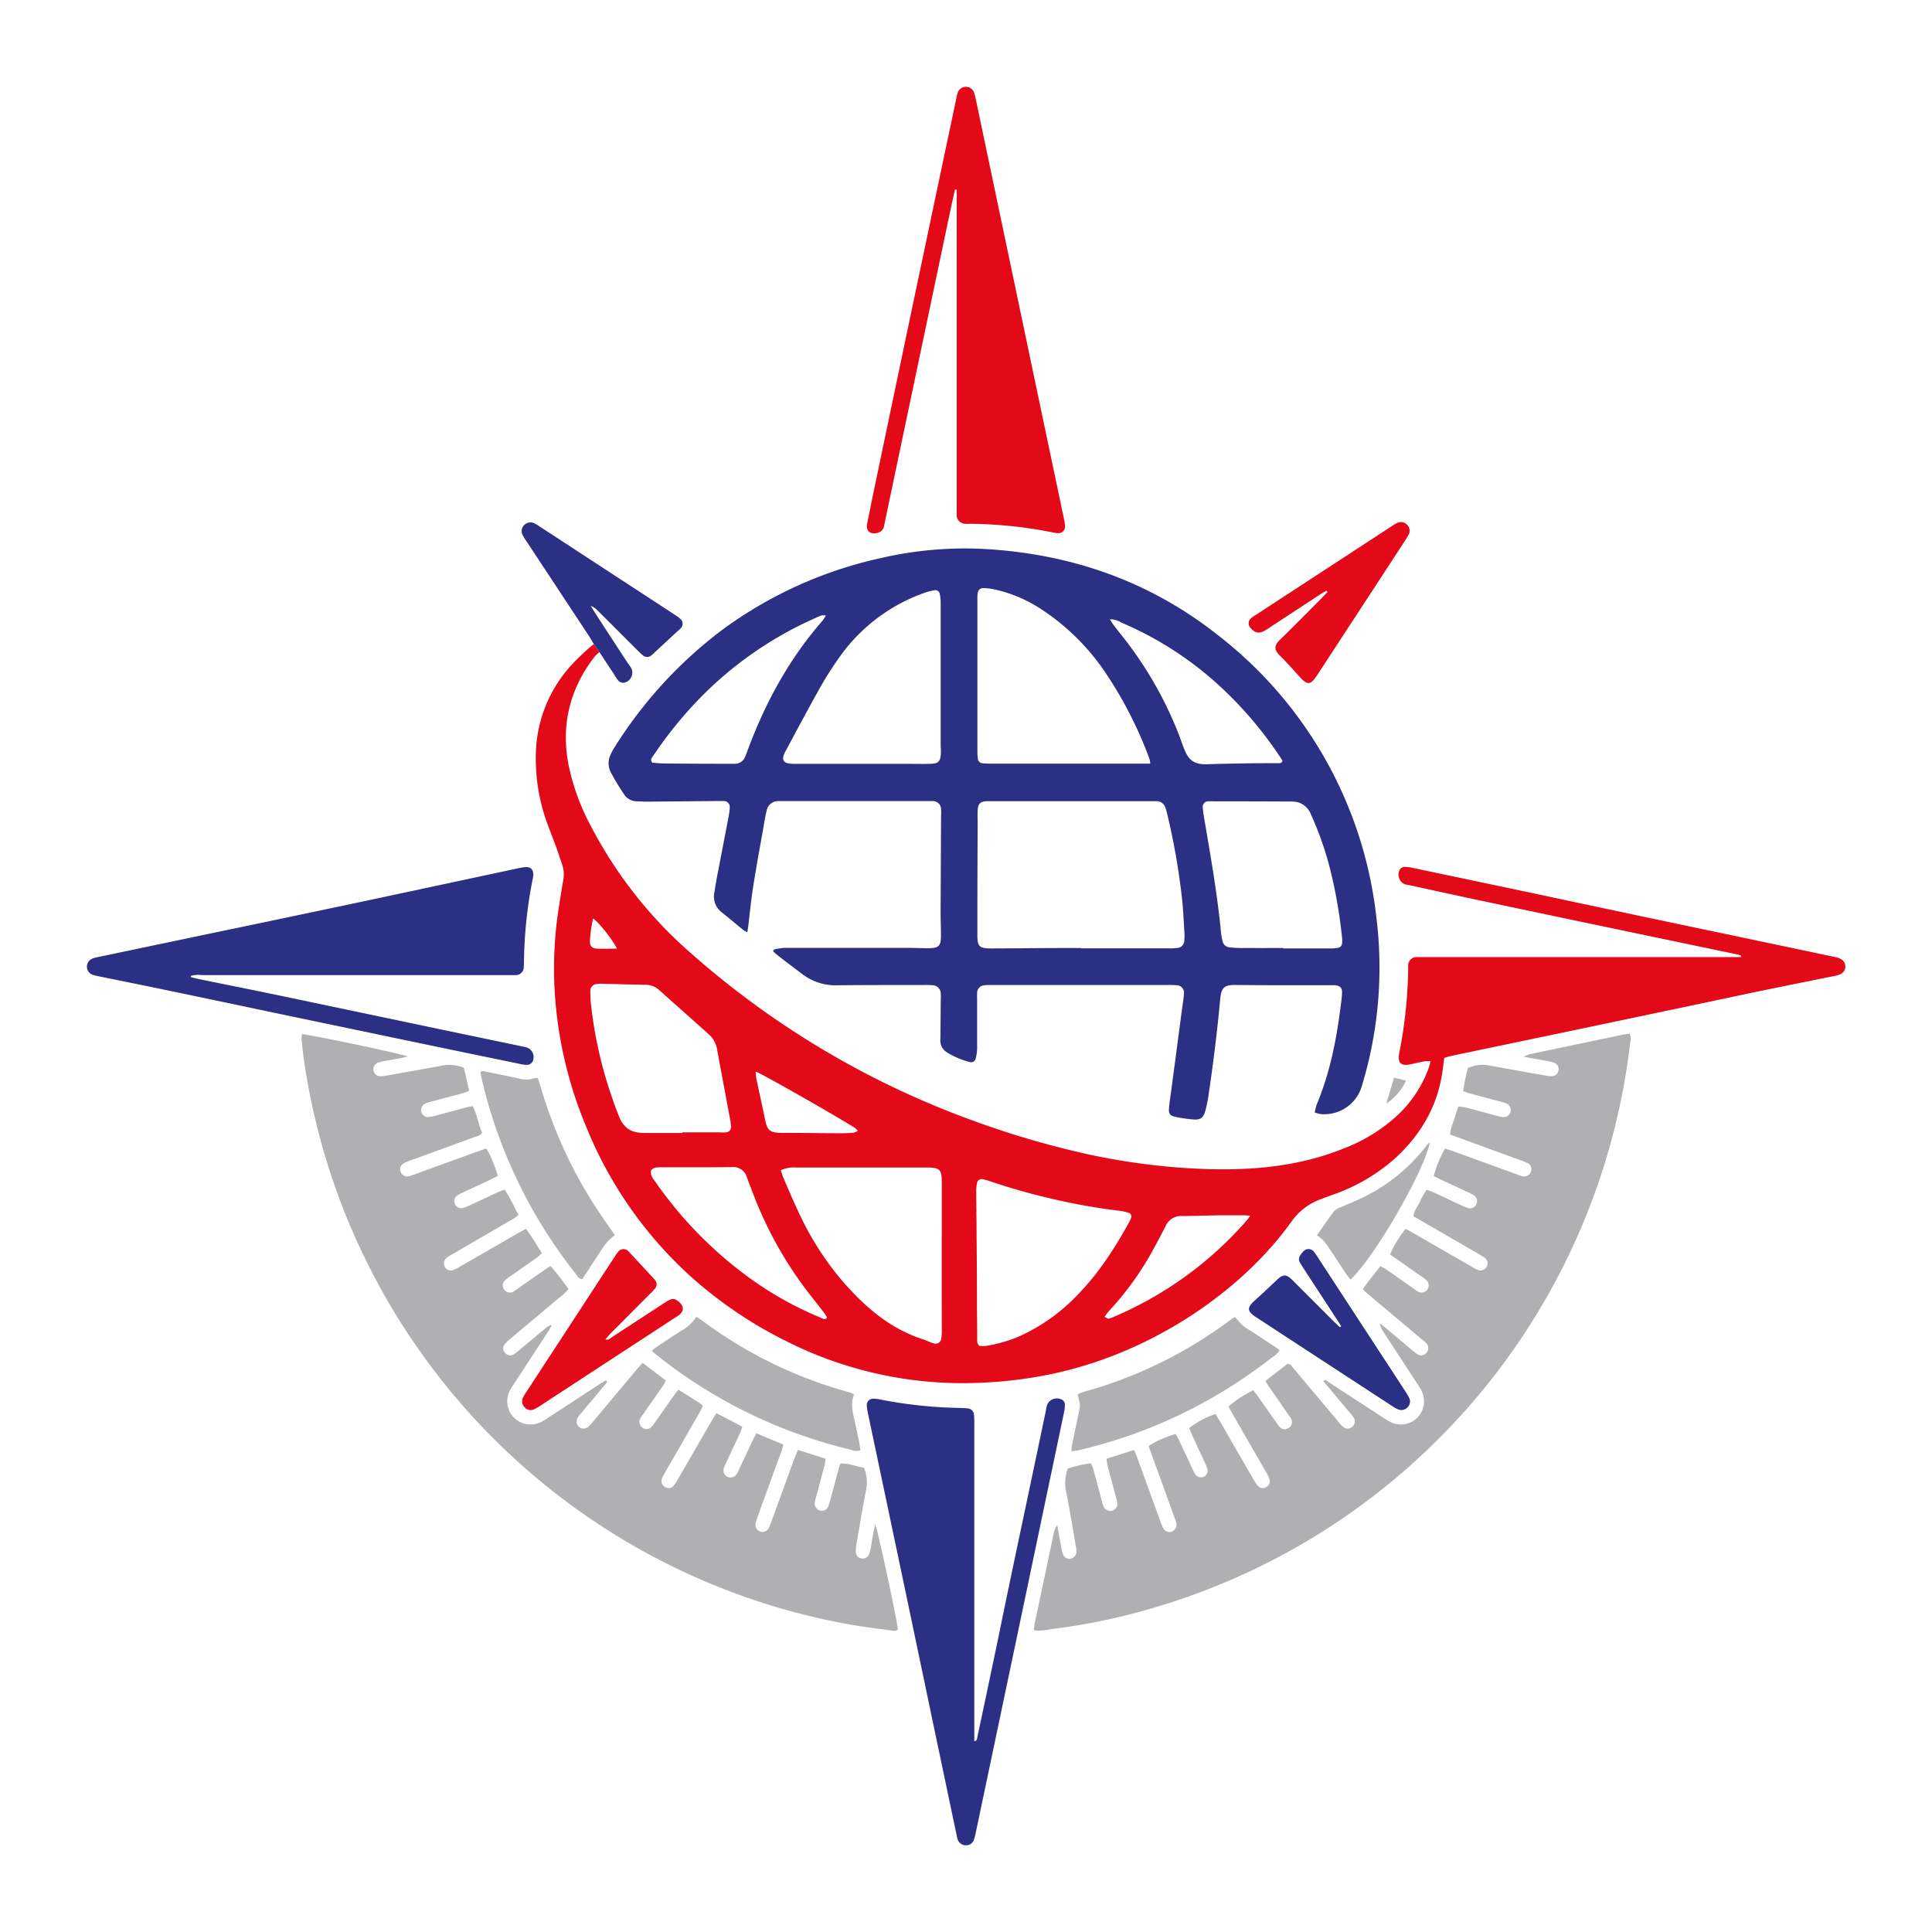 <svg xmlns="http://www.w3.org/2000/svg" id="Layer_1" data-name="Layer 1" viewBox="0 0 512 512"><defs><style>.cls-1{fill:#e30919;}.cls-2{fill:#b0b0b2;}.cls-3{fill:#2b3084;}</style></defs><path class="cls-1" d="M487.88,254.17a5.65,5.65,0,0,0-1.65-.56q-19.19-4.05-38.36-8.07-21.5-4.53-43-9.12L374.39,230a12.06,12.06,0,0,0-2-.27,1.6,1.6,0,0,0-1.48.79,2.82,2.82,0,0,0,1.31,3.8,12.17,12.17,0,0,0,1.23.25c6.3,1.36,12.6,2.76,18.9,4.09q21.13,4.47,42.29,8.89L460.7,253a4.48,4.48,0,0,1,.72.28l-.06.36H377.89c-.76,0-1.52,0-2.27,0a2.22,2.22,0,0,0-2.44,2.3c0,.33,0,.67,0,1a122.83,122.83,0,0,1-2.34,22,7.49,7.49,0,0,0-.15,1.25c-.05,1.44.71,2.14,2.19,2a10.35,10.35,0,0,0,1.24-.21c1.15-.24,2.29-.53,3.44-.73a8.9,8.9,0,0,1,1.57,0c-.24.83-.4,1.47-.63,2.1a31.93,31.93,0,0,1-8.35,12.39,44.11,44.11,0,0,1-14.06,8.62c-9.46,3.82-19.35,5.3-29.48,5.5-4.36.08-8.71-.07-13.07-.36a178.86,178.86,0,0,1-24.37-3.42,236,236,0,0,1-31.79-9.28,231.88,231.88,0,0,1-73.92-43.88,115.18,115.18,0,0,1-26.94-34.13,59.25,59.25,0,0,1-5.88-16.25c-2-10.59.41-20.11,7-28.6a10.56,10.56,0,0,1,1.2-1.12l-1.48-2.11c-.54.43-1,.77-1.43,1.16-1.17,1.08-2.35,2.15-3.46,3.29A35.9,35.9,0,0,0,142,201.05a49.74,49.74,0,0,0,2.72,16.3c.8,2.29,1.72,4.54,2.55,6.82.63,1.73,1.22,3.48,1.8,5.23a8.07,8.07,0,0,1,.17,4c-.53,3-1,6.11-1.46,9.18a104.59,104.59,0,0,0-.23,26.34,109.85,109.85,0,0,0,7.93,30,108.26,108.26,0,0,0,28,39.75A113.61,113.61,0,0,0,209.54,356a103.55,103.55,0,0,0,49.39,10.48,115.31,115.31,0,0,0,19.7-2.34c26.95-5.65,50.72-22.27,63.72-40.54a16,16,0,0,1,7.24-5.63c1.24-.5,2.51-.95,3.76-1.41a48.88,48.88,0,0,0,16-9.27c6.63-5.94,11.12-13.14,12.7-22,.28-1.56.45-3.15.69-4.93.64-.19,1.11-.38,1.59-.48l29.51-6.17,37.12-7.8c5.82-1.23,11.63-2.48,17.46-3.68s11.82-2.39,17.72-3.59a6.25,6.25,0,0,0,1.67-.52A2.23,2.23,0,0,0,487.88,254.17ZM226.53,298.9a6.34,6.34,0,0,1,.84.8,5.33,5.33,0,0,1-1.25.49c-1,.09-2,.13-3,.13-5.11,0-10.22-.11-15.33-.08-4.11,0-4.46-.61-5.18-4.2s-1.48-6.87-2.2-10.32a15.9,15.9,0,0,1-.14-1.76C202.11,284.66,221.84,295.88,226.53,298.9Zm-70.19-49.59a36.24,36.24,0,0,1,.83-5.91c1.48.95,5.41,5.9,6.32,8-1.94,0-3.6.07-5.26,0C156.8,251.31,156.29,250.69,156.34,249.31ZM164.11,296c-.93-2.24-1.73-4.53-2.49-6.84a111.81,111.81,0,0,1-5-23,29.48,29.48,0,0,1-.18-3.51,1.84,1.84,0,0,1,1.68-1.88,7.61,7.61,0,0,1,1.51-.06c3.85.09,7.69.21,11.54.28a5.13,5.13,0,0,1,3.44,1.32c4.44,3.94,8.87,7.91,13.31,11.86a6.93,6.93,0,0,1,2.15,4.15c.86,4.69,1.75,9.37,2.62,14.06.28,1.48.57,3,.83,4.45a11.16,11.16,0,0,1,.19,1.74,1.37,1.37,0,0,1-1.34,1.52,12.75,12.75,0,0,1-1.75,0h-9.8v.16c-3.34,0-6.69,0-10,0S165.44,299.2,164.11,296Zm53.36,53.19a91,91,0,0,1-18.2-10.06,106.88,106.88,0,0,1-25.64-26c-.62-.87-1.4-1.72-1.06-3,.75-.88,1.79-.78,2.78-.79h10.81c2.59,0,5.19,0,7.78-.05a3.75,3.75,0,0,1,4,2.73c.67,1.81,1.35,3.61,2.06,5.39a102.89,102.89,0,0,0,15.09,26.26c1.14,1.44,2.28,2.89,3.39,4.36a10,10,0,0,1,.72,1.22C218.49,349.86,218,349.42,217.47,349.21Zm32.11,3a15,15,0,0,1-.12,2.51A1.52,1.52,0,0,1,247.4,356c-1-.3-1.86-.77-2.82-1.08-8.52-2.74-15-8.28-20.82-14.84a78.65,78.65,0,0,1-11.44-17.39c-1.7-3.46-3.16-7-4.71-10.55-.26-.61-.44-1.26-.69-2a8.15,8.15,0,0,1,4.17-.73l22.89,0c3.93,0,7.88,0,11.81,0,3.26,0,3.79.55,3.79,3.83,0,4.27,0,8.55,0,12.83C249.55,334.76,249.58,343.48,249.58,352.2Zm20.27,2.06a35.76,35.76,0,0,1-7.69,2.28,6.63,6.63,0,0,1-2.65.11c-.7-.67-.53-1.47-.54-2.2,0-2.93-.05-5.86-.07-8.8q0-9.3-.1-18.59c0-3.77-.08-7.54-.09-11.31a11.19,11.19,0,0,1,.21-2.24,1.25,1.25,0,0,1,1.53-1,15.78,15.78,0,0,1,1.93.55,176.55,176.55,0,0,0,30,7.25c1.57.25,3.16.4,4.73.64a10.71,10.71,0,0,1,1.94.45,1,1,0,0,1,.68,1.4,5,5,0,0,1-.4.92c-3.84,7-8.14,13.69-13.75,19.43A49.23,49.23,0,0,1,269.85,354.26Zm60.6-30.88a97.06,97.06,0,0,1-35,25.48,8.61,8.61,0,0,1-1.64.62c-.29,0-.64-.28-1.08-.5a15.72,15.72,0,0,1,1.16-1.54,79.46,79.46,0,0,0,12.06-16.93c.81-1.46,1.58-2.95,2.36-4.43.2-.37.4-.74.58-1.11a4.45,4.45,0,0,1,4.41-2.7c3.27,0,6.53-.14,9.79-.19,2.26,0,4.52,0,6.79,0,.38,0,.77.07,1.42.13A10.74,10.74,0,0,1,330.45,323.38ZM232.68,141.17a2.11,2.11,0,0,0,1.55-1.5c.11-.4.16-.82.25-1.23q2.55-12.16,5.11-24.35,6-28.53,12-57.06c.48-2.27,1-4.54,1.5-6.81l.45.08v83.75c0,.75,0,1.51,0,2.26a2.31,2.31,0,0,0,2.25,2.5,10.44,10.44,0,0,0,1.25,0,116.72,116.72,0,0,1,22.22,2.34,5.24,5.24,0,0,0,1.24.14,1.71,1.71,0,0,0,1.74-1.77,9.31,9.31,0,0,0-.22-1.74q-1.78-8.49-3.58-17l-9.3-44.27L258.51,25.9a12,12,0,0,0-.4-1.45,2.3,2.3,0,0,0-4.27,0,10.83,10.83,0,0,0-.42,1.7q-4.44,21-8.87,42.05-6.53,31-13,62c-.61,2.87-1.16,5.75-1.76,8.62C229.41,140.51,230.51,141.83,232.68,141.17ZM180,345.07c-1.16-1-1.75-1.1-3.14-.28-.51.3-1,.63-1.48.95q-6.63,4.33-13.26,8.65c-.45.3-.84.84-1.68.55.47-.54.86-1,1.3-1.49L172,343.14c.47-.48,1-.93,1.39-1.45a1.77,1.77,0,0,0,0-2.69c-2.25-2.48-4.55-4.92-6.83-7.38a1.45,1.45,0,0,0-.18-.17,1.79,1.79,0,0,0-2.49.18,12.38,12.38,0,0,0-1,1.43l-3.57,5.46-19.65,30.09a14.66,14.66,0,0,0-1.05,1.72,2.22,2.22,0,0,0,.38,2.57,2.11,2.11,0,0,0,2.74.48,17.4,17.4,0,0,0,1.93-1.17l34.92-22.81c.42-.27.86-.52,1.27-.82C181.27,347.46,181.33,346.31,180,345.07ZM335.4,167c.43-.27.84-.55,1.26-.83l13-8.51c.61-.4,1.24-.76,1.86-1.14l.29.38-1.94,2c-3.55,3.56-7.07,7.15-10.68,10.65-1.71,1.66-1.44,2.76,0,4.21,1.79,1.75,3.46,3.64,5.14,5.51,2.17,2.39,2.95,2.37,4.71-.32q11.7-17.88,23.37-35.77c.32-.49.63-1,.9-1.51a2.12,2.12,0,0,0-.37-2.55,2.22,2.22,0,0,0-2.52-.6,9.18,9.18,0,0,0-1.52.87l-36,23.5a9.71,9.71,0,0,0-1.42,1,1.76,1.76,0,0,0-.11,2.49C332.64,167.84,333.74,168,335.4,167Z"></path><path class="cls-2" d="M431.86,273.92c-.57.09-1.15.16-1.72.27q-12.42,2.6-24.84,5.2a9,9,0,0,0-1.49.67l6.55,1.18a8.05,8.05,0,0,1,1.68.47,1.73,1.73,0,0,1,1,1.86,1.85,1.85,0,0,1-1.65,1.64,7.94,7.94,0,0,1-1.74-.16c-5-.89-10.06-1.78-15.09-2.7a9,9,0,0,0-5.57.72,55.57,55.57,0,0,0-1.23,6.06,15.18,15.18,0,0,0,1.45.56c2.66.72,5.34,1.42,8,2.13a16.3,16.3,0,0,1,1.92.58,1.88,1.88,0,0,1-.89,3.63,14.29,14.29,0,0,1-2-.45c-2.59-.69-5.17-1.41-7.77-2.08a16,16,0,0,0-2-.26c-.43,1.34-.85,2.52-1.19,3.72a13.09,13.09,0,0,0-1,3.68l2.16.8,16.28,5.95a17.2,17.2,0,0,1,2.09.84,1.82,1.82,0,0,1,.88,2.35,1.92,1.92,0,0,1-2.25,1.14c-.56-.15-1.11-.38-1.66-.58l-16.53-6c-.77-.28-1.56-.51-2.3-.76a28.8,28.8,0,0,0-3,7.29l1.53.76,7.51,3.51a12.87,12.87,0,0,1,1.57.8,1.87,1.87,0,0,1,.67,2.43,1.79,1.79,0,0,1-2.1,1,10.81,10.81,0,0,1-1.63-.64c-2.43-1.13-4.85-2.28-7.29-3.4-.66-.31-1.37-.54-2.1-.83a15.3,15.3,0,0,0-1.9,3.35c-.57,1.17-1.49,2.2-1.63,3.65l2.22,1.31,14.8,8.55a15.78,15.78,0,0,1,1.91,1.21,1.78,1.78,0,0,1,.51,2.25,1.89,1.89,0,0,1-2.35.94,11.57,11.57,0,0,1-1.77-.94l-15.25-8.78c-.72-.41-1.45-.79-2.16-1.17a29.67,29.67,0,0,0-4.12,6.76l8,5.62a14.55,14.55,0,0,1,1.61,1.19,1.88,1.88,0,0,1-2.16,3.05c-.51-.28-1-.63-1.47-1-2.34-1.63-4.67-3.27-7-4.89-.46-.32-1-.56-1.52-.88-1.47,1.88-2.86,3.66-4.24,5.45a4.5,4.5,0,0,0-.37.76c.55.5,1.08,1,1.64,1.49l13.67,11.49a14.73,14.73,0,0,1,1.33,1.16,1.82,1.82,0,0,1,.27,2.5,1.84,1.84,0,0,1-2.66.41,17.21,17.21,0,0,1-1.57-1.25l-7.32-6.15c-.29-.24-.62-.43-.93-.65a6.57,6.57,0,0,0,1,2.29l8.8,13.47c.41.63.84,1.26,1.19,1.93a6.15,6.15,0,0,1-8.19,8.42,20.42,20.42,0,0,1-2.14-1.31q-7.17-4.67-14.33-9.33c-.33-.21-.68-.77-1.3-.21,2.18,2.59,4.33,5.16,6.48,7.73.48.57,1,1.14,1.42,1.75a1.87,1.87,0,0,1-.26,2.69,1.91,1.91,0,0,1-2.7-.31c-.47-.48-.88-1-1.31-1.53q-5.82-6.93-11.65-13.86c-.36-.43-.6-1-1.43-1.06l-5.9,4.57c.39.62.69,1.12,1,1.6l4.75,6.8c.33.49.69,1,1,1.47a1.83,1.83,0,0,1-.64,2.61,1.79,1.79,0,0,1-2.46-.46,11.77,11.77,0,0,1-.89-1.21l-4.62-6.59c-.43-.61-.9-1.19-1.34-1.76a32.53,32.53,0,0,0-6.59,4.3c.39.71.79,1.45,1.21,2.17l8.78,15.25a10.29,10.29,0,0,1,.89,1.79,1.8,1.8,0,0,1-.86,2.15,1.69,1.69,0,0,1-2.27-.37,13.32,13.32,0,0,1-1.23-1.89q-4.29-7.39-8.55-14.8c-.46-.79-.94-1.57-1.38-2.31a24.64,24.64,0,0,0-7,3.73c.24.57.48,1.19.76,1.79,1.16,2.51,2.33,5,3.49,7.53a10.81,10.81,0,0,1,.64,1.63,1.89,1.89,0,0,1-.91,1.92A1.91,1.91,0,0,1,317,391a7.59,7.59,0,0,1-.89-1.51c-1.21-2.57-2.4-5.16-3.62-7.74-.28-.59-.61-1.16-.91-1.72a26.62,26.62,0,0,0-7.18,3.16c.26.75.52,1.54.8,2.32q3,8.14,5.92,16.3a16.37,16.37,0,0,1,.65,1.9,2,2,0,0,1-1.27,2.19,1.81,1.81,0,0,1-2.17-.82,12.72,12.72,0,0,1-.88-2.08c-2-5.5-4-11-6-16.52-.26-.7-.56-1.37-.91-2.21l-7.33,2.32c.14.78.21,1.43.37,2.06.66,2.51,1.34,5,2,7.53a19.17,19.17,0,0,1,.49,1.95,1.92,1.92,0,0,1-1.51,2.26,2,2,0,0,1-2.17-1.31,16.39,16.39,0,0,1-.5-1.69c-.71-2.67-1.41-5.34-2.14-8a15.06,15.06,0,0,0-.66-1.6,34.2,34.2,0,0,0-6.09,1.37,10.74,10.74,0,0,0-.44,6.3c.95,4.76,1.73,9.56,2.56,14.35a6.82,6.82,0,0,1,.13,1.49,1.86,1.86,0,0,1-1.52,1.76,1.75,1.75,0,0,1-2-1.09,11.7,11.7,0,0,1-.48-1.94c-.37-1.94-.72-3.88-1.08-5.82a4.11,4.11,0,0,0-.86,1.87q-2.49,11.81-5,23.61a10.33,10.33,0,0,0-.2,1.24c0,.38-.35.8.12,1.16a13.55,13.55,0,0,0,4-.31,163.45,163.45,0,0,0,26.55-5.43A177.31,177.31,0,0,0,432,276.42,3.61,3.61,0,0,0,431.86,273.92ZM231.43,406.32c-.24,1.24-.41,2.49-.64,3.72a10.65,10.65,0,0,1-.51,1.94,1.82,1.82,0,0,1-2.07,1,1.74,1.74,0,0,1-1.41-1.56,11.33,11.33,0,0,1,.18-2.25c.84-4.87,1.63-9.75,2.6-14.6a9.73,9.73,0,0,0-.64-5.6c-2.11-.34-4-1.24-6.21-1.12-.17.48-.32.87-.43,1.26-.77,2.83-1.52,5.66-2.29,8.49a11.63,11.63,0,0,1-.54,1.67,1.84,1.84,0,0,1-2.07,1.06,2,2,0,0,1-1.51-2,10.65,10.65,0,0,1,.34-1.46c.78-2.92,1.57-5.83,2.33-8.74.12-.47.14-1,.23-1.56l-7.33-2.33c-.41,1-.78,1.82-1.09,2.67l-5.93,16.29a11.66,11.66,0,0,1-.78,1.85,1.83,1.83,0,0,1-2.17.83,1.91,1.91,0,0,1-1.26-2.19,14.66,14.66,0,0,1,.62-1.91q3-8.38,6.1-16.77c.24-.68.42-1.38.66-2.18l-7.17-3c-.43.84-.83,1.57-1.18,2.32-1.11,2.35-2.19,4.71-3.29,7.06a10.91,10.91,0,0,1-.82,1.55,1.94,1.94,0,0,1-2.48.55,1.86,1.86,0,0,1-.87-2.15,13.58,13.58,0,0,1,.69-1.62c1.2-2.58,2.42-5.16,3.61-7.75.23-.51.39-1.06.62-1.71l-6.85-3.57c-.52.84-1,1.53-1.39,2.24q-4.41,7.62-8.82,15.23a11,11,0,0,1-1.08,1.69,1.72,1.72,0,0,1-2.26.44,1.83,1.83,0,0,1-.89-2.34,14.33,14.33,0,0,1,.94-1.77l8.91-15.47c.36-.63.67-1.3,1-2a9.4,9.4,0,0,0-.89-.72c-1.83-1.17-3.67-2.32-5.6-3.53-.45.57-.87,1.08-1.26,1.62-1.59,2.26-3.17,4.53-4.77,6.79a11.19,11.19,0,0,1-1.06,1.4,1.75,1.75,0,0,1-2.48.23,1.88,1.88,0,0,1-.51-2.48,12.87,12.87,0,0,1,1-1.47c1.63-2.33,3.28-4.66,4.9-7,.31-.45.55-1,.86-1.5l-6.16-4.7c-.59.65-1.1,1.2-1.58,1.77L157.4,376.47a17.21,17.21,0,0,1-1.52,1.67,1.84,1.84,0,0,1-2.33.08,1.89,1.89,0,0,1-.48-2.48,10.09,10.09,0,0,1,1.07-1.39c2.09-2.51,4.2-5,6.29-7.52.22-.26.69-.56.13-1.05l-1.47.91q-6.84,4.47-13.69,8.93a21,21,0,0,1-1.92,1.18,6.21,6.21,0,0,1-7.21-1.06,6.11,6.11,0,0,1-1.05-7.4c.36-.66.79-1.29,1.2-1.92l9.07-13.89c.29-.46.53-1,.8-1.43a3.75,3.75,0,0,0-1.75.91c-2.32,1.93-4.62,3.88-6.95,5.8A10.3,10.3,0,0,1,136,359a1.76,1.76,0,0,1-2.23-.59,1.63,1.63,0,0,1-.09-2.09,12.58,12.58,0,0,1,1.61-1.57c4.36-3.67,8.74-7.32,13.1-11a11.25,11.25,0,0,0,2.25-2.14,61.42,61.42,0,0,0-4.75-6.11c-.69.45-1.25.81-1.8,1.19l-6.59,4.61a16.13,16.13,0,0,1-1.47,1,1.82,1.82,0,0,1-2.44-.57,1.86,1.86,0,0,1,.31-2.49,12,12,0,0,1,1.4-1.06c2.33-1.64,4.67-3.27,7-4.92.45-.32.83-.73,1.3-1.14-1.41-2.24-2.65-4.4-4.22-6.47-.82.45-1.55.83-2.27,1.25l-15.24,8.78a11.1,11.1,0,0,1-1.79.9,1.79,1.79,0,0,1-2.17-.8,1.89,1.89,0,0,1,.49-2.48,18.76,18.76,0,0,1,1.93-1.18L136,323c.48-.28.91-.64,1.43-1-1.25-2.32-2.25-4.6-3.7-6.76-.71.28-1.33.49-1.92.76-2.44,1.13-4.85,2.28-7.29,3.41a11.35,11.35,0,0,1-1.86.72,1.81,1.81,0,0,1-2.08-1,1.76,1.76,0,0,1,.52-2.25,9.94,9.94,0,0,1,1.53-.85l7.07-3.28c.74-.35,1.47-.75,2.18-1.11a28.55,28.55,0,0,0-3-7.28c-.76.26-1.55.52-2.33.8l-16.29,5.91c-.55.2-1.1.43-1.66.59a1.92,1.92,0,0,1-2.45-1.14,1.88,1.88,0,0,1,1-2.34,15.71,15.71,0,0,1,1.86-.75c5.59-2,11.18-4.05,16.75-6.1.67-.25,1.49-.3,2-1.18-1-2.21-1.28-4.71-2.48-7-.61.11-1.11.16-1.58.29l-8,2.15a12.27,12.27,0,0,1-2,.43,1.84,1.84,0,0,1-2-1.23,1.92,1.92,0,0,1,1-2.34,13.27,13.27,0,0,1,1.91-.6c2.67-.71,5.34-1.4,8-2.13a16.42,16.42,0,0,0,1.72-.64c-.48-2.14-.94-4.15-1.38-6.09a10.13,10.13,0,0,0-5.58-.64c-5,.94-10,1.82-15.08,2.71a8,8,0,0,1-1.75.15,1.87,1.87,0,0,1-.56-3.52,8.79,8.79,0,0,1,1.69-.46c2-.42,4.15-.64,6.4-1.25-2.19-.84-25.61-5.76-28.08-5.92a8.72,8.72,0,0,0-.06,1.44c.19,1.92.38,3.84.67,5.74A177.7,177.7,0,0,0,225.16,430.5c3.54.63,7.12,1.07,10.69,1.55.69.1,1.47.37,2.1-.22-.24-2.57-5.18-25.78-6-27.85C231.77,404.88,231.56,405.6,231.43,406.32Zm55-22.13a134.78,134.78,0,0,0,17.46-5.46,131.68,131.68,0,0,0,33.22-19,5.69,5.69,0,0,0,2-1.93c-.54-.39-1-.75-1.48-1.06-2-1.3-3.92-2.57-5.88-3.86a20.82,20.82,0,0,1-2.29-1.54c-.75-.65-1.37-1.44-2.16-2.28a1.5,1.5,0,0,0-.35.14c-.28.18-.56.36-.83.56a116.65,116.65,0,0,1-39,19.12,13.11,13.11,0,0,0-1.54.64c.83,3.35.73,2.76.15,5.54s-1.17,5.57-1.73,8.36a6.23,6.23,0,0,0,0,1.21C285,384.46,285.71,384.37,286.44,384.19Zm-78.17-5.37a132.12,132.12,0,0,0,17.26,5.38,3.54,3.54,0,0,0,2.5.16c-.12-.81-.19-1.56-.34-2.28-.39-1.89-.81-3.77-1.22-5.65-.51-2.28-1.09-4.56-.13-6.79a3,3,0,0,0-.52-.39c-.39-.15-.78-.29-1.18-.4a116.39,116.39,0,0,1-38.79-19.07,14.92,14.92,0,0,0-1.34-.79,11,11,0,0,1-4.11,3.77c-2.19,1.39-4.35,2.84-6.51,4.28a14,14,0,0,0-1.16.95c.58.49,1,.88,1.47,1.24A130.9,130.9,0,0,0,208.27,378.82Zm-75-74.84a130.79,130.79,0,0,0,19.33,33.61c.43.54.7,1.36,1.74,1.38l4.65-7.1a27.65,27.65,0,0,1,1.86-2.67,18.74,18.74,0,0,1,2.11-1.88c-1.76-2.56-3.57-5.05-5.23-7.64s-3.27-5.26-4.74-8-2.9-5.66-4.19-8.56-2.37-5.72-3.42-8.63-1.9-5.85-2.83-8.78a3.61,3.61,0,0,0-.87,0,7,7,0,0,1-4.19.11c-2.93-.69-5.89-1.24-8.84-1.85-.39-.08-.8-.31-1.29.16,0,.31.07.71.16,1.1A128.89,128.89,0,0,0,133.27,304Zm220,28.31c1.19,1.82,2.37,3.65,3.58,5.46.31.47.7.9,1.06,1.35,6.33-5.85,19.54-28.73,21-36.27-.08,0-.19,0-.24.06a9.32,9.32,0,0,0-.66.75,46.75,46.75,0,0,1-16.56,13.57c-2,1-4.13,1.82-6.19,2.75a4.28,4.28,0,0,0-1.69,1c-1.56,2.05-3,4.19-4.58,6.43C351,328.56,352,330.47,353.22,332.29Zm19.4-45.9-3.22-.81-2.06,6.91A15.2,15.2,0,0,0,372.62,286.39Z"></path><path class="cls-3" d="M352.46,261.09c.42,0,.84,0,1.26,0,1.42.13,2,.68,1.94,2.08s-.27,2.66-.44,4c-1.12,8.76-2.85,17.36-6.28,25.54a15.12,15.12,0,0,0-.52,2.11,11.44,11.44,0,0,0,1.54.42,10.38,10.38,0,0,0,11-7.63,107.66,107.66,0,0,0,3.79-44.51,109.9,109.9,0,0,0-42.1-74.87C304.61,154,283.84,146.8,261,145.49a98.6,98.6,0,0,0-27.71,2.44,110.76,110.76,0,0,0-41.81,18.93,115.61,115.61,0,0,0-28.71,31.33,13.09,13.09,0,0,0-.95,1.77,5.3,5.3,0,0,0,0,4.63,62.18,62.18,0,0,0,3.62,6,4.08,4.08,0,0,0,3.44,1.78c.84,0,1.68.09,2.52.08l18.6-.17c.59,0,1.18,0,1.76,0a1.59,1.59,0,0,1,1.63,1.82,15.43,15.43,0,0,1-.29,2.24c-.91,4.78-1.84,9.54-2.75,14.31-.37,1.9-.74,3.79-1,5.69a5.26,5.26,0,0,0,1.86,5.4c2,1.56,3.88,3.19,5.83,4.77a6.79,6.79,0,0,0,1,.53c.1-.6.18-1,.23-1.37.43-3.57.77-7.16,1.33-10.72.86-5.46,1.87-10.89,2.83-16.34.22-1.23.4-2.48.72-3.69a3.1,3.1,0,0,1,3.22-2.62c.34,0,.67,0,1,0l38.47,0c.42,0,.84,0,1.26,0a2.15,2.15,0,0,1,2.29,2.17,11.47,11.47,0,0,1,0,1.76q-.06,12.82-.12,25.64c0,2,.1,4,.09,6,0,2.88-.5,3.37-3.36,3.42-1.59,0-3.18-.09-4.77-.09H211c-1.09,0-2.18,0-3.26,0a19.08,19.08,0,0,0-2.48.39c-.12,0-.21.21-.41.43a6.45,6.45,0,0,0,.63.65c1.25,1,2.5,2,3.77,2.93s2.77,2.17,4.23,3.15a14.32,14.32,0,0,0,8.32,2.36c7.88-.09,15.75-.06,23.63-.08a12.89,12.89,0,0,1,1.76.07,2.23,2.23,0,0,1,2.12,2.12,12.91,12.91,0,0,1,0,1.76l-.09,10.3a3.72,3.72,0,0,0,1.57,3.51,21.57,21.57,0,0,0,6.2,2.66,1.22,1.22,0,0,0,1.57-.89,11.9,11.9,0,0,0,.39-2.71c0-4.28,0-8.55,0-12.83a19.26,19.26,0,0,1,0-2,2,2,0,0,1,1.71-1.88,12.13,12.13,0,0,1,2-.1l15.34,0,31.44,0a21.31,21.31,0,0,1,2.26.05,2,2,0,0,1,2.05,2.32c-.06,1.17-.27,2.33-.43,3.49l-2.94,22.17c-.21,1.58-.48,3.15-.59,4.74-.1,1.33.28,1.85,1.61,2.14a34.56,34.56,0,0,0,4.95.73c1.82.12,2.55-.47,3.08-2.3a32.6,32.6,0,0,0,.81-3.93c1.27-8.53,2.34-17.1,3.13-25.69.28-3.1,1.15-3.76,4.09-3.74C335.87,261.13,344.17,261.09,352.46,261.09ZM198.28,198.43c-.26.7-.51,1.42-.81,2.1a2.87,2.87,0,0,1-2.72,1.88l-1.76,0q-8.42,0-16.82-.08c-1.16,0-2.31-.14-3.3-.2-.65-.84-.12-1.29.18-1.75a110.59,110.59,0,0,1,10.73-13.58,98.27,98.27,0,0,1,32.27-23,16.24,16.24,0,0,1,1.61-.69,4.9,4.9,0,0,1,1.2,0,11.17,11.17,0,0,1-.91,1.42C209.18,174.55,202.94,186,198.28,198.43Zm51.06,1.23c-.11,2.11-.63,2.7-2.71,2.76-2.26.06-4.53,0-6.79,0h-29.4a8.65,8.65,0,0,1-1.25-.07c-1.51-.2-2-1-1.4-2.48a9.2,9.2,0,0,1,.44-.89c3-5.6,6-11.24,9.11-16.78a90.42,90.42,0,0,1,5.57-8.66,46.37,46.37,0,0,1,22-16.4,15.32,15.32,0,0,1,2.66-.7,1.17,1.17,0,0,1,1.48,1,10.5,10.5,0,0,1,.24,2.23c0,6.53,0,13.07,0,19.6q0,9.3,0,18.6C249.35,198.48,249.37,199.07,249.34,199.66Zm9.73-42.28c.11-1,.63-1.56,1.63-1.53a16.65,16.65,0,0,1,3,.38,37.12,37.12,0,0,1,12,5.06,60.22,60.22,0,0,1,17.54,17.4,107.05,107.05,0,0,1,11.44,22.59,7.78,7.78,0,0,1,.14,1.09H262.83c-.83,0-1.67,0-2.5-.11a1.27,1.27,0,0,1-1.18-1.14,17.3,17.3,0,0,1-.13-2.5q0-17.22,0-34.45c0-1.67,0-3.35,0-5A14.72,14.72,0,0,1,259.07,157.38Zm54.78,91.68a2,2,0,0,1-2,2.17,13.27,13.27,0,0,1-2,.09q-11.69,0-23.38,0v-.08H282c-6.45,0-12.91.09-19.36.1-3.13,0-3.64-.51-3.63-3.67q0-14.46.08-28.92c0-1.34-.06-2.68,0-4,.08-1.78.7-2.34,2.5-2.43.58,0,1.17,0,1.76,0h41c.75,0,1.51,0,2.26,0a2.45,2.45,0,0,1,2.24,1.74,15.9,15.9,0,0,1,.54,1.94,182.4,182.4,0,0,1,3.87,22.26c.32,3.08.45,6.19.65,9.28A9.52,9.52,0,0,1,313.85,249.06Zm.06-50.35c-.6-1.47-1.09-3-1.67-4.47a101,101,0,0,0-13.68-24.19c-1.17-1.53-2.38-3-3.55-4.56-.29-.38-.52-.81-.87-1.36a5.26,5.26,0,0,1,3,.85,91,91,0,0,1,26.42,17.13,102.37,102.37,0,0,1,16.32,19.48c-.22.72-.68.66-1.07.66-2.93,0-5.87,0-8.8.06-3.34.05-6.69.11-10,.22S315.14,201.69,313.91,198.71Zm14.87,52.52a27.47,27.47,0,0,1-3-.18,2,2,0,0,1-1.76-1.56,13,13,0,0,1-.42-2.22c-1-10.42-2.83-20.72-4.58-31a16.89,16.89,0,0,1-.26-2.24,1.42,1.42,0,0,1,1.45-1.67,15,15,0,0,1,1.5,0q9.92,0,19.84.05a8.89,8.89,0,0,1,2.48.22,5.29,5.29,0,0,1,3.36,3.16A86,86,0,0,1,352,228.44a126.68,126.68,0,0,1,3.57,19.23c.4,3.36.1,3.66-3.2,3.68-4.1,0-8.2,0-12.31,0v-.11C336.31,251.24,332.54,251.25,328.78,251.23ZM139.14,277.48c-.4-.11-.82-.18-1.23-.27L117.75,273q-21-4.41-42-8.83c-7.54-1.58-15.1-3.08-22.64-4.62-.82-.16-1.63-.38-2.44-.58,0,0-.07-.15-.15-.33a7,7,0,0,1,2.9-.23h80.71c.84,0,1.68,0,2.51,0a2.1,2.1,0,0,0,2.16-2,17.15,17.15,0,0,0,.06-1.76,120,120,0,0,1,2.31-21.71,6.37,6.37,0,0,0,.13-.74c.2-1.72-.61-2.57-2.29-2.39-.58.07-1.16.18-1.74.3q-20.37,4.37-40.76,8.72-20.88,4.42-41.78,8.77l-29,6.08a8.22,8.22,0,0,0-1.2.34,2.29,2.29,0,0,0-.1,4.26,12.48,12.48,0,0,0,1.7.44c6.07,1.24,12.14,2.46,18.2,3.72q14.88,3.11,29.74,6.25L113.86,277,138,282a7.31,7.31,0,0,0,1.74.19,1.69,1.69,0,0,0,1.62-1.61A2.66,2.66,0,0,0,139.14,277.48Zm141.8,93.26a2.75,2.75,0,0,0-3.6,2.17c-.08.32-.12.66-.19,1Q274,389,270.79,404.14t-6.36,30.5q-2.7,12.92-5.44,25.82c-.08.39-.08.86-.79,1V377.52a23.49,23.49,0,0,0-.07-2.52,1.82,1.82,0,0,0-1.79-1.77c-.92-.09-1.84-.1-2.76-.13a118.47,118.47,0,0,1-20.22-2.2,9.31,9.31,0,0,0-1.74-.22,1.68,1.68,0,0,0-1.9,1.84,12.12,12.12,0,0,0,.29,2q3.86,18.33,7.72,36.64,4.89,23.24,9.75,46.48l6,28.52a10,10,0,0,0,.28,1.23,2.31,2.31,0,0,0,2.29,1.63,2.15,2.15,0,0,0,2.07-1.54,12.48,12.48,0,0,0,.44-1.7c.6-2.78,1.18-5.57,1.76-8.36q4.17-19.78,8.33-39.59t8.3-39.59q2.54-12.06,5.06-24.1a8.89,8.89,0,0,0,.19-2A1.54,1.54,0,0,0,280.94,370.74Zm92.53-.22a14.33,14.33,0,0,0-1-1.74L349.23,333.2a14.82,14.82,0,0,0-1-1.44,1.8,1.8,0,0,0-2.85-.09,6.2,6.2,0,0,0-.79,1,1.71,1.71,0,0,0-.1,1.9c.34.57.69,1.15,1.06,1.71l8.38,12.84c.51.77,1,1.55,1.49,2.32l-.31.32c-.54-.51-1.08-1-1.6-1.52l-10.14-10.13c-.42-.42-.82-.85-1.25-1.24-1.29-1.16-2.15-1.13-3.48.09-.12.11-.23.24-.36.35-1.9,1.77-3.79,3.56-5.71,5.3-2.15,1.94-2.14,2.86.26,4.43q18.09,11.83,36.2,23.64a9.2,9.2,0,0,0,1.54.84,2.21,2.21,0,0,0,2.5-.64A2.07,2.07,0,0,0,373.47,370.52ZM163.77,180.26a1.74,1.74,0,0,0,1.8.63,2.72,2.72,0,0,0,1.73-3.78c-.28-.51-.62-1-1-1.48q-4.26-6.52-8.51-13.06c-.44-.67-.83-1.36-1.24-2a4.75,4.75,0,0,1,1.84,1.24c3.5,3.48,7,7,10.5,10.48a14.53,14.53,0,0,0,1.47,1.36,1.71,1.71,0,0,0,2.31,0,12.18,12.18,0,0,0,.92-.85l5.72-5.3a11.83,11.83,0,0,0,1.09-1,1.71,1.71,0,0,0-.08-2.48,11.26,11.26,0,0,0-1.62-1.19l-35.57-23.23a12.82,12.82,0,0,0-1.5-.92,2.34,2.34,0,0,0-2.76.52,2.21,2.21,0,0,0-.37,2.57,18.18,18.18,0,0,0,1.19,1.93L156,168.42c.45.69.85,1.41,1.39,2.31l1.48,2.11c1.32,2,2.55,3.89,3.8,5.77A17.34,17.34,0,0,0,163.77,180.26Z"></path></svg>